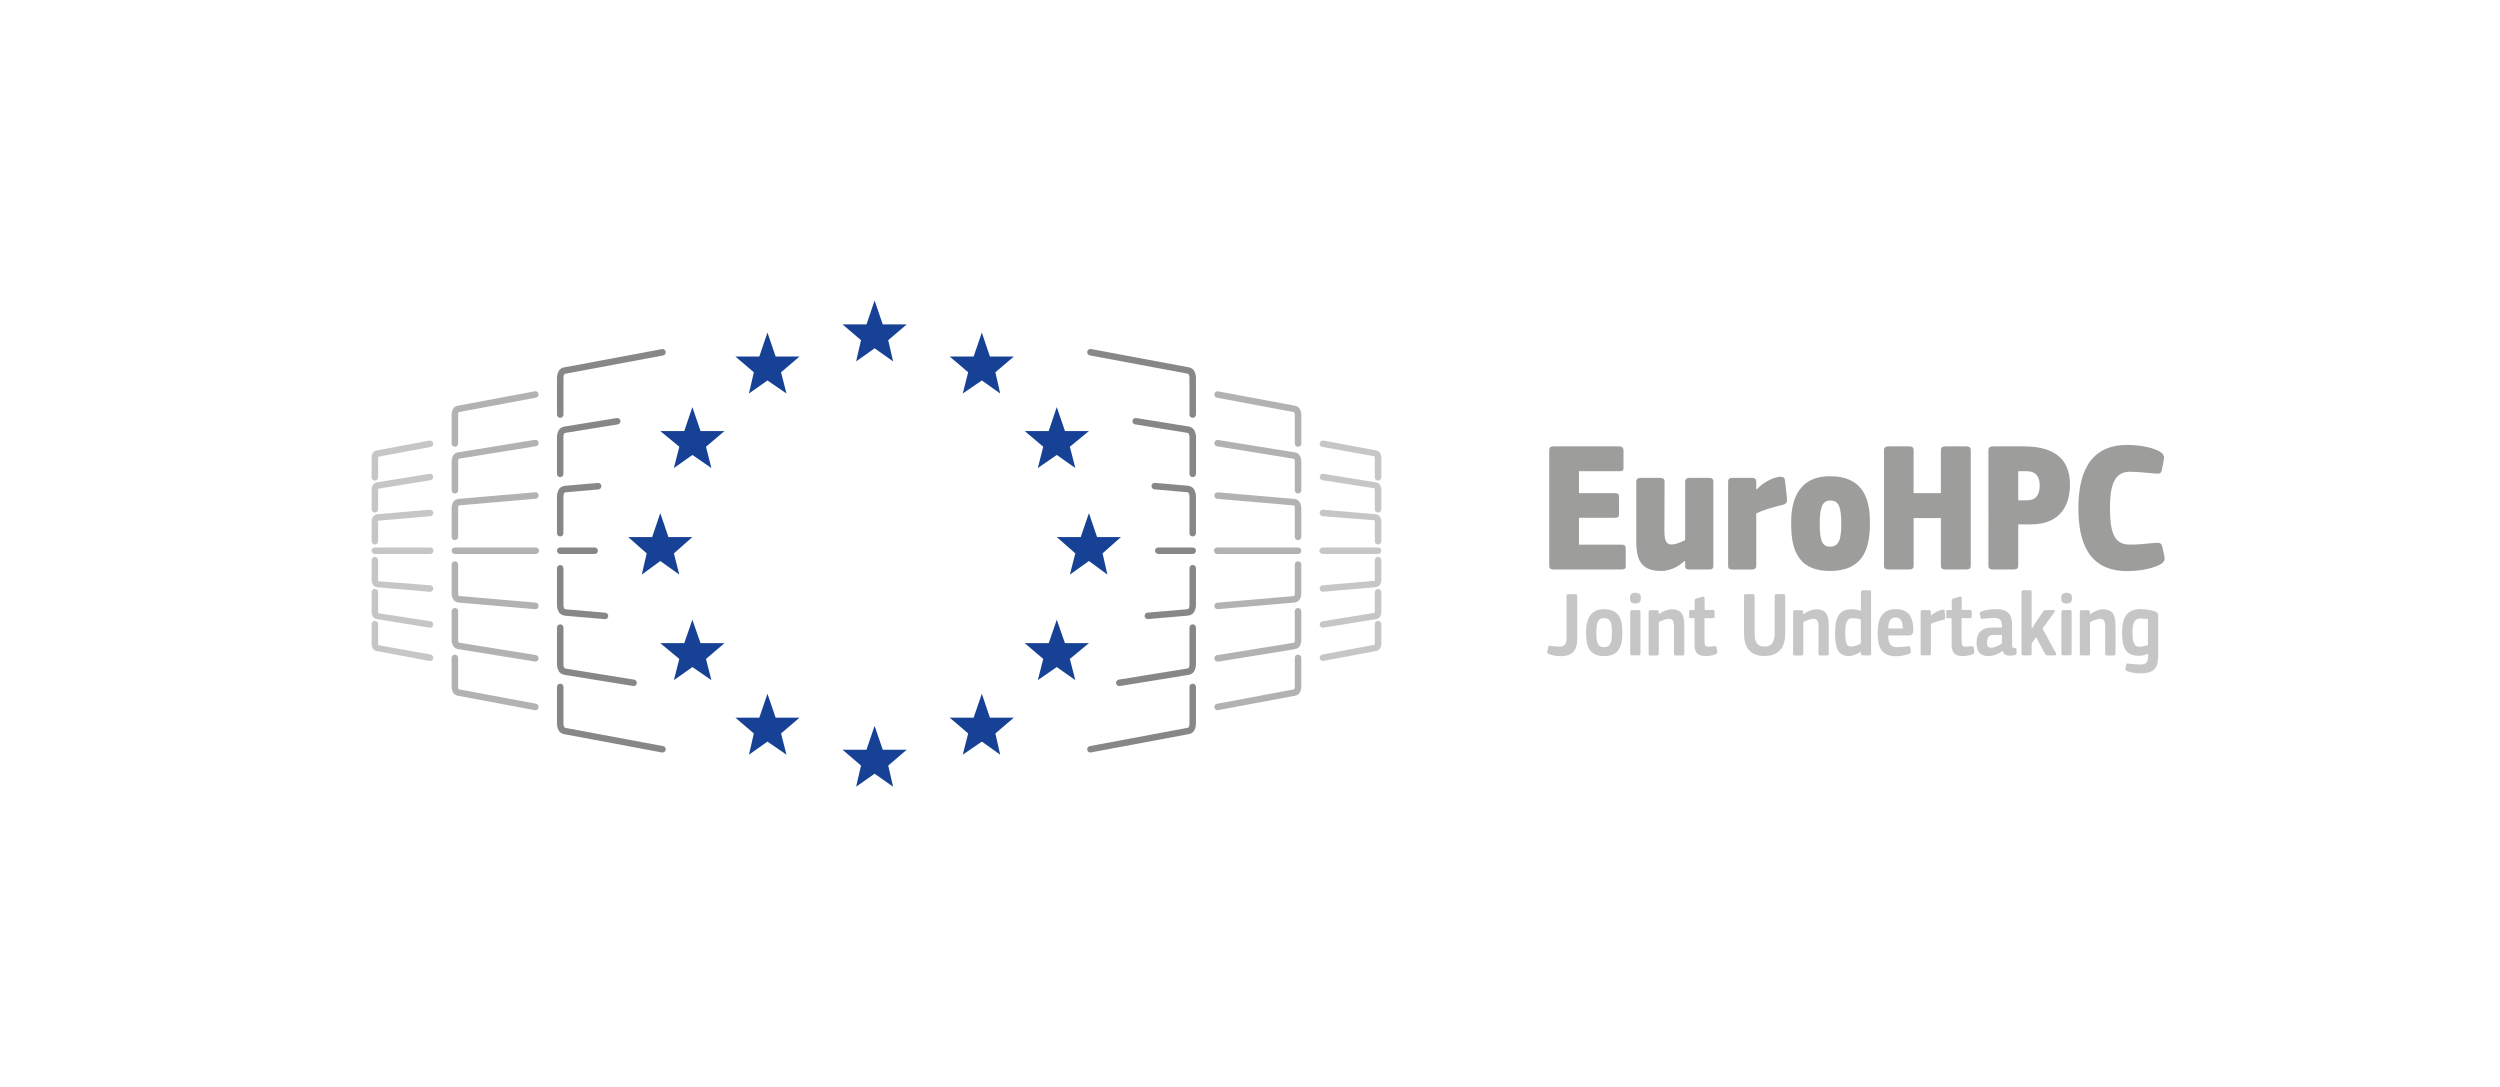 <?xml version="1.0" encoding="utf-8"?>
<!-- Generator: Adobe Illustrator 27.4.1, SVG Export Plug-In . SVG Version: 6.00 Build 0)  -->
<svg version="1.1" xmlns="http://www.w3.org/2000/svg" xmlns:xlink="http://www.w3.org/1999/xlink" x="0px" y="0px"
	 viewBox="0 0 384 167" style="enable-background:new 0 0 384 167;" xml:space="preserve">
<style type="text/css">
	.st0{fill:#878787;}
	.st1{fill:#B2B2B2;}
	.st2{fill:#C6C6C6;}
	.st3{fill:#9D9D9C;}
	.st4{fill:#164194;}
</style>
<g id="Layer_1">
	<path class="st0" d="M101.76,115.59c-0.03,0-0.06,0-0.09-0.01l-14.86-2.78c-0.01,0.01-0.69-0.05-1-0.61
		c-0.26-0.48-0.26-0.96-0.26-1.01v-5.67c0-0.28,0.22-0.5,0.5-0.5s0.5,0.22,0.5,0.5v5.68c0,0.01,0,0.27,0.13,0.52
		c0.03,0.05,0.18,0.09,0.24,0.1l14.93,2.79c0.27,0.05,0.45,0.31,0.4,0.58C102.21,115.42,102,115.59,101.76,115.59z"/>
	<path class="st0" d="M97.33,105.38c-0.03,0-0.05,0-0.08-0.01l-10.43-1.69c0.02-0.02-0.7-0.05-1.01-0.61
		c-0.26-0.48-0.26-0.96-0.26-1.01V96.4c0-0.28,0.22-0.5,0.5-0.5s0.5,0.22,0.5,0.5v5.68c0,0.01,0,0.27,0.13,0.52
		c0.03,0.05,0.18,0.09,0.24,0.1l10.48,1.69c0.27,0.04,0.46,0.3,0.41,0.57C97.78,105.21,97.57,105.38,97.33,105.38z"/>
	<path class="st0" d="M92.94,95.1c-0.01,0-0.03,0-0.04,0l-6.04-0.52c-0.06,0-0.74-0.06-1.05-0.61c-0.26-0.48-0.26-0.96-0.26-1.01
		v-5.67c0-0.28,0.22-0.5,0.5-0.5s0.5,0.22,0.5,0.5v5.68c0,0.01,0,0.27,0.13,0.52c0.03,0.05,0.18,0.09,0.24,0.1l6.05,0.52
		c0.27,0.02,0.48,0.27,0.46,0.54C93.41,94.91,93.19,95.1,92.94,95.1z"/>
	<path class="st0" d="M91.34,85.09h-5.29c-0.28,0-0.5-0.22-0.5-0.5s0.22-0.5,0.5-0.5h5.29c0.28,0,0.5,0.22,0.5,0.5
		S91.62,85.09,91.34,85.09z"/>
	<path class="st0" d="M86.05,64.18c-0.28,0-0.5-0.22-0.5-0.5v-5.68c0-0.04,0-0.52,0.26-1c0.31-0.56,0.99-0.61,1.06-0.61l14.8-2.77
		c0.27-0.05,0.53,0.13,0.58,0.4c0.05,0.27-0.13,0.53-0.4,0.58l-14.86,2.78c-0.15,0.01-0.28,0.06-0.31,0.1
		c-0.13,0.24-0.13,0.5-0.13,0.5v5.7C86.55,63.95,86.33,64.18,86.05,64.18z"/>
	<path class="st0" d="M86.05,73.29c-0.28,0-0.5-0.22-0.5-0.5V67.1c0-0.04,0-0.52,0.26-1c0.31-0.56,0.99-0.61,1.06-0.61l7.86-1.28
		c0.27-0.05,0.53,0.14,0.57,0.41c0.04,0.27-0.14,0.53-0.41,0.57l-7.92,1.28c-0.14,0.01-0.27,0.06-0.3,0.1
		c-0.13,0.24-0.13,0.51-0.13,0.51v5.69C86.55,73.06,86.33,73.29,86.05,73.29z"/>
	<path class="st0" d="M86.05,82.4c-0.28,0-0.5-0.22-0.5-0.5v-5.68c0-0.04,0-0.52,0.26-1c0.31-0.56,0.99-0.61,1.06-0.61l4.96-0.43
		c0.27-0.02,0.52,0.18,0.54,0.46s-0.18,0.52-0.46,0.54l-4.98,0.43c-0.1,0.01-0.23,0.05-0.26,0.1c-0.13,0.24-0.13,0.51-0.13,0.51
		v5.69C86.55,82.18,86.33,82.4,86.05,82.4z"/>
	<path class="st1" d="M82.23,109.09c-0.03,0-0.06,0-0.09-0.01l-11.69-2.19c0,0-0.59-0.04-0.86-0.53c-0.22-0.4-0.22-0.8-0.22-0.85
		v-4.46c0-0.28,0.22-0.5,0.5-0.5s0.5,0.22,0.5,0.5v4.47c0,0.01,0,0.19,0.09,0.35c0.01,0,0.09,0.02,0.1,0.02l11.76,2.2
		c0.27,0.05,0.45,0.31,0.4,0.58C82.68,108.92,82.47,109.09,82.23,109.09z"/>
	<path class="st1" d="M82.23,101.62c-0.03,0-0.05,0-0.08-0.01l-11.69-1.89c0,0.01-0.6-0.04-0.87-0.53c-0.22-0.4-0.22-0.8-0.22-0.85
		v-4.46c0-0.28,0.22-0.5,0.5-0.5s0.5,0.22,0.5,0.5v4.47c0,0.01,0,0.19,0.09,0.35h0c0.01,0,0.07,0.02,0.11,0.02l11.74,1.9
		c0.27,0.04,0.46,0.3,0.41,0.57C82.68,101.45,82.47,101.62,82.23,101.62z"/>
	<path class="st1" d="M82.23,93.57c-0.01,0-0.03,0-0.04,0l-11.69-1.01c-0.05,0-0.64-0.05-0.91-0.54c-0.22-0.4-0.22-0.8-0.22-0.85
		v-4.46c0-0.28,0.22-0.5,0.5-0.5s0.5,0.22,0.5,0.5v4.47c0,0.01,0,0.19,0.09,0.35c0.01,0,0.09,0.02,0.1,0.02l11.71,1.01
		c0.28,0.02,0.48,0.27,0.46,0.54C82.71,93.37,82.49,93.57,82.23,93.57z"/>
	<path class="st1" d="M82.29,85.09H69.87c-0.28,0-0.5-0.22-0.5-0.5s0.22-0.5,0.5-0.5h12.42c0.28,0,0.5,0.22,0.5,0.5
		S82.56,85.09,82.29,85.09z"/>
	<path class="st1" d="M69.87,68.63c-0.28,0-0.5-0.22-0.5-0.5v-4.47c0-0.03,0-0.44,0.22-0.84c0.27-0.49,0.86-0.53,0.92-0.54
		l11.63-2.18c0.27-0.05,0.53,0.13,0.58,0.4c0.05,0.27-0.13,0.53-0.4,0.58l-11.69,2.19c-0.1,0.01-0.16,0.03-0.18,0.05
		c-0.08,0.15-0.08,0.33-0.08,0.33v4.48C70.37,68.41,70.14,68.63,69.87,68.63z"/>
	<path class="st1" d="M69.87,75.8c-0.28,0-0.5-0.22-0.5-0.5v-4.47c0-0.03,0-0.44,0.22-0.84c0.27-0.49,0.86-0.53,0.93-0.54
		l11.64-1.89c0.28-0.05,0.53,0.14,0.57,0.41c0.04,0.27-0.14,0.53-0.41,0.57l-11.69,1.89c-0.09,0.01-0.15,0.03-0.17,0.04
		c-0.08,0.15-0.08,0.33-0.08,0.33v4.48C70.37,75.58,70.14,75.8,69.87,75.8z"/>
	<path class="st1" d="M69.87,82.97c-0.28,0-0.5-0.22-0.5-0.5V78c0-0.03,0-0.44,0.22-0.84c0.27-0.49,0.86-0.53,0.92-0.54l11.68-1.01
		c0.28-0.03,0.52,0.18,0.54,0.46c0.02,0.28-0.18,0.52-0.46,0.54l-11.69,1.01c-0.05,0-0.11,0.02-0.13,0.04
		c-0.08,0.15-0.08,0.33-0.08,0.33v4.48C70.37,82.75,70.14,82.97,69.87,82.97z"/>
	<path class="st2" d="M66.05,101.53c-0.03,0-0.06,0-0.09-0.01l-8.01-1.5c-0.04,0-0.48-0.04-0.7-0.44c-0.17-0.3-0.17-0.6-0.17-0.66
		v-3.05c0-0.28,0.22-0.5,0.5-0.5s0.5,0.22,0.5,0.5v3.06c0,0.03,0.01,0.1,0.04,0.17l8.02,1.44c0.27,0.05,0.45,0.31,0.4,0.58
		C66.5,101.36,66.29,101.53,66.05,101.53z"/>
	<path class="st2" d="M66.05,96.42c-0.03,0-0.05,0-0.08-0.01l-8.01-1.3h0c-0.04,0-0.49-0.05-0.71-0.44c-0.17-0.3-0.17-0.6-0.17-0.66
		v-3.05c0-0.28,0.22-0.5,0.5-0.5s0.5,0.22,0.5,0.5v3.06c0,0.03,0.01,0.1,0.04,0.17l8.01,1.24c0.27,0.04,0.46,0.3,0.41,0.57
		C66.51,96.24,66.3,96.42,66.05,96.42z"/>
	<path class="st2" d="M66.05,90.9c-0.01,0-0.03,0-0.04,0L58,90.21c-0.07,0-0.53-0.05-0.75-0.45c-0.17-0.3-0.17-0.6-0.17-0.66v-3.05
		c0-0.28,0.22-0.5,0.5-0.5s0.5,0.22,0.5,0.5v3.06c0,0.03,0.01,0.1,0.04,0.17l7.97,0.62c0.27,0.02,0.48,0.27,0.46,0.54
		C66.53,90.7,66.31,90.9,66.05,90.9z"/>
	<path class="st2" d="M66.09,85.09h-8.51c-0.28,0-0.5-0.22-0.5-0.5s0.22-0.5,0.5-0.5h8.51c0.28,0,0.5,0.22,0.5,0.5
		S66.37,85.09,66.09,85.09z"/>
	<path class="st2" d="M57.58,73.82c-0.28,0-0.5-0.22-0.5-0.5v-3.06c0-0.05,0-0.35,0.17-0.65c0.22-0.4,0.67-0.45,0.76-0.45l7.95-1.49
		c0.27-0.05,0.53,0.13,0.58,0.4c0.05,0.27-0.13,0.53-0.4,0.58l-8.01,1.5c-0.04,0-0.05,0.08-0.05,0.11v3.07
		C58.08,73.59,57.86,73.82,57.58,73.82z"/>
	<path class="st2" d="M57.58,78.73c-0.28,0-0.5-0.22-0.5-0.5v-3.06c0-0.05,0-0.35,0.17-0.65c0.22-0.4,0.67-0.45,0.76-0.45l7.96-1.29
		c0.28-0.05,0.53,0.14,0.57,0.41c0.04,0.27-0.14,0.53-0.41,0.57l-8.01,1.3c-0.03,0-0.04,0.08-0.04,0.1v3.07
		C58.08,78.51,57.86,78.73,57.58,78.73z"/>
	<path class="st2" d="M57.58,83.64c-0.28,0-0.5-0.22-0.5-0.5v-3.06c0-0.05,0-0.35,0.17-0.65c0.22-0.4,0.67-0.45,0.76-0.45l8-0.69
		c0.28-0.02,0.52,0.18,0.54,0.46s-0.18,0.52-0.46,0.54l-8.01,0.69c0.01,0,0,0.08,0,0.1v3.07C58.08,83.42,57.86,83.64,57.58,83.64z"
		/>
	<path class="st0" d="M167.49,115.59c-0.24,0-0.45-0.17-0.49-0.41c-0.05-0.27,0.13-0.53,0.4-0.58l14.86-2.78
		c0.15-0.01,0.28-0.06,0.31-0.11c0.13-0.24,0.13-0.51,0.13-0.51v-5.69c0-0.28,0.22-0.5,0.5-0.5s0.5,0.22,0.5,0.5v5.68
		c0,0.04,0,0.52-0.26,1c-0.31,0.56-0.99,0.61-1.06,0.61l-14.8,2.77C167.55,115.58,167.52,115.59,167.49,115.59z"/>
	<path class="st0" d="M171.92,105.38c-0.24,0-0.45-0.17-0.49-0.42c-0.04-0.27,0.14-0.53,0.41-0.57l10.43-1.69
		c0.14-0.01,0.27-0.06,0.3-0.1c0.13-0.24,0.13-0.51,0.13-0.51V96.4c0-0.28,0.22-0.5,0.5-0.5s0.5,0.22,0.5,0.5v5.68
		c0,0.04,0,0.52-0.26,1c-0.31,0.56-0.99,0.61-1.06,0.61L172,105.38C171.97,105.38,171.95,105.38,171.92,105.38z"/>
	<path class="st0" d="M176.31,95.1c-0.26,0-0.48-0.2-0.5-0.46c-0.02-0.28,0.18-0.52,0.46-0.54l6.04-0.52
		c0.1-0.01,0.23-0.05,0.26-0.1c0.13-0.24,0.13-0.51,0.13-0.51v-5.69c0-0.28,0.22-0.5,0.5-0.5s0.5,0.22,0.5,0.5v5.68
		c0,0.04,0,0.52-0.26,1c-0.31,0.56-0.99,0.61-1.06,0.61l-6.02,0.52C176.34,95.1,176.33,95.1,176.31,95.1z"/>
	<path class="st0" d="M183.2,85.09h-5.29c-0.28,0-0.5-0.22-0.5-0.5s0.22-0.5,0.5-0.5h5.29c0.28,0,0.5,0.22,0.5,0.5
		S183.48,85.09,183.2,85.09z"/>
	<path class="st0" d="M183.2,64.18c-0.28,0-0.5-0.22-0.5-0.5v-5.68c0-0.01,0-0.27-0.13-0.52c-0.03-0.05-0.18-0.09-0.24-0.1
		l-14.93-2.79c-0.27-0.05-0.45-0.31-0.4-0.58c0.05-0.27,0.31-0.45,0.58-0.4l14.86,2.78c0.03,0,0.69,0.05,1,0.6
		c0.26,0.48,0.26,0.96,0.26,1.01v5.67C183.7,63.95,183.48,64.18,183.2,64.18z"/>
	<path class="st0" d="M183.2,73.29c-0.28,0-0.5-0.22-0.5-0.5V67.1c0-0.01,0-0.27-0.13-0.52c-0.02-0.04-0.16-0.09-0.25-0.1
		l-7.96-1.29c-0.27-0.04-0.46-0.3-0.41-0.57c0.04-0.27,0.29-0.46,0.57-0.41l7.92,1.28c-0.01-0.02,0.7,0.05,1.01,0.61
		c0.26,0.48,0.26,0.96,0.26,1.01v5.67C183.7,73.06,183.48,73.29,183.2,73.29z"/>
	<path class="st0" d="M183.2,82.4c-0.28,0-0.5-0.22-0.5-0.5v-5.68c0-0.01,0-0.27-0.13-0.52c-0.02-0.04-0.16-0.09-0.25-0.1
		l-4.99-0.43c-0.28-0.02-0.48-0.27-0.46-0.54c0.02-0.28,0.26-0.48,0.54-0.46l4.98,0.43c0.06,0,0.74,0.05,1.05,0.61
		c0.26,0.48,0.26,0.96,0.26,1.01v5.67C183.7,82.18,183.48,82.4,183.2,82.4z"/>
	<path class="st1" d="M187.02,109.09c-0.24,0-0.45-0.17-0.49-0.41c-0.05-0.27,0.13-0.53,0.4-0.58l11.69-2.19
		c0.1-0.01,0.16-0.03,0.18-0.05c0.08-0.15,0.08-0.33,0.08-0.33v-4.48c0-0.28,0.22-0.5,0.5-0.5s0.5,0.22,0.5,0.5v4.47
		c0,0.03,0,0.44-0.22,0.84c-0.27,0.49-0.86,0.53-0.93,0.54l-11.63,2.18C187.08,109.08,187.05,109.09,187.02,109.09z"/>
	<path class="st1" d="M187.02,101.62c-0.24,0-0.45-0.17-0.49-0.42c-0.04-0.27,0.14-0.53,0.41-0.57l11.69-1.89
		c0.09-0.01,0.15-0.03,0.17-0.04c0.08-0.15,0.08-0.33,0.08-0.33v-4.48c0-0.28,0.22-0.5,0.5-0.5s0.5,0.22,0.5,0.5v4.47
		c0,0.03,0,0.44-0.22,0.84c-0.27,0.49-0.86,0.53-0.92,0.54l-11.64,1.89C187.07,101.62,187.04,101.62,187.02,101.62z"/>
	<path class="st1" d="M187.02,93.57c-0.26,0-0.48-0.2-0.5-0.46c-0.02-0.28,0.18-0.52,0.46-0.54l11.69-1.01
		c0.05,0,0.11-0.02,0.13-0.04c0.08-0.15,0.08-0.33,0.08-0.33v-4.48c0-0.28,0.22-0.5,0.5-0.5s0.5,0.22,0.5,0.5v4.47
		c0,0.03,0,0.44-0.22,0.84c-0.27,0.49-0.86,0.53-0.93,0.54l-11.68,1.01C187.05,93.57,187.03,93.57,187.02,93.57z"/>
	<path class="st1" d="M199.38,85.09h-12.42c-0.28,0-0.5-0.22-0.5-0.5s0.22-0.5,0.5-0.5h12.42c0.28,0,0.5,0.22,0.5,0.5
		S199.66,85.09,199.38,85.09z"/>
	<path class="st1" d="M199.38,68.63c-0.28,0-0.5-0.22-0.5-0.5v-4.47c0-0.01,0-0.19-0.09-0.35c-0.01,0-0.07-0.02-0.11-0.02
		l-11.75-2.2c-0.27-0.05-0.45-0.31-0.4-0.58c0.05-0.27,0.32-0.45,0.58-0.4l11.69,2.19c0,0,0.59,0.04,0.86,0.53
		c0.22,0.4,0.22,0.8,0.22,0.85v4.46C199.88,68.41,199.66,68.63,199.38,68.63z"/>
	<path class="st1" d="M199.38,75.8c-0.28,0-0.5-0.22-0.5-0.5v-4.47c0-0.01,0-0.19-0.09-0.35c-0.01,0-0.09-0.02-0.1-0.02l-11.75-1.9
		c-0.27-0.04-0.46-0.3-0.41-0.57s0.29-0.46,0.57-0.41l11.69,1.89c0.01,0,0.6,0.04,0.87,0.53c0.22,0.4,0.22,0.8,0.22,0.85v4.46
		C199.88,75.58,199.66,75.8,199.38,75.8z"/>
	<path class="st1" d="M199.38,82.97c-0.28,0-0.5-0.22-0.5-0.5V78c0-0.01,0-0.19-0.09-0.35h0c-0.01,0-0.07-0.02-0.11-0.02l-11.7-1.01
		c-0.27-0.02-0.48-0.27-0.46-0.54s0.26-0.48,0.54-0.46l11.69,1.01c0.05,0,0.64,0.05,0.91,0.54c0.22,0.4,0.22,0.8,0.22,0.85v4.46
		C199.88,82.75,199.66,82.97,199.38,82.97z"/>
	<path class="st2" d="M203.2,101.53c-0.24,0-0.45-0.17-0.49-0.41c-0.05-0.27,0.13-0.53,0.4-0.58l8.01-1.5
		c0.04,0,0.05-0.08,0.05-0.11v-3.07c0-0.28,0.22-0.5,0.5-0.5s0.5,0.22,0.5,0.5v3.06c0,0.05,0,0.35-0.17,0.65
		c-0.22,0.4-0.68,0.45-0.76,0.45l-7.95,1.49C203.26,101.53,203.23,101.53,203.2,101.53z"/>
	<path class="st2" d="M203.2,96.42c-0.24,0-0.45-0.17-0.49-0.42c-0.04-0.27,0.14-0.53,0.41-0.57l8.01-1.3c0.03,0,0.04-0.08,0.04-0.1
		v-3.07c0-0.28,0.22-0.5,0.5-0.5s0.5,0.22,0.5,0.5v3.06c0,0.05,0,0.35-0.17,0.65c-0.22,0.4-0.68,0.45-0.76,0.45l-7.96,1.29
		C203.25,96.41,203.22,96.42,203.2,96.42z"/>
	<path class="st2" d="M203.2,90.9c-0.26,0-0.48-0.2-0.5-0.46c-0.02-0.28,0.18-0.52,0.46-0.54l8.01-0.69c-0.01,0,0-0.08,0-0.1v-3.07
		c0-0.28,0.22-0.5,0.5-0.5s0.5,0.22,0.5,0.5v3.06c0,0.05,0,0.35-0.17,0.65c-0.22,0.4-0.68,0.45-0.76,0.45l-8,0.69
		C203.22,90.9,203.21,90.9,203.2,90.9z"/>
	<path class="st2" d="M211.67,85.09h-8.51c-0.28,0-0.5-0.22-0.5-0.5s0.22-0.5,0.5-0.5h8.51c0.28,0,0.5,0.22,0.5,0.5
		S211.94,85.09,211.67,85.09z"/>
	<path class="st2" d="M211.67,73.82c-0.28,0-0.5-0.22-0.5-0.5v-3.06c0-0.03-0.01-0.1-0.04-0.17l-8.02-1.44
		c-0.27-0.05-0.45-0.31-0.4-0.58c0.05-0.27,0.32-0.45,0.58-0.4l8.01,1.5c0.02,0,0.48,0.04,0.7,0.44c0.17,0.3,0.17,0.6,0.17,0.66
		v3.05C212.17,73.59,211.94,73.82,211.67,73.82z"/>
	<path class="st2" d="M211.67,78.73c-0.28,0-0.5-0.22-0.5-0.5v-3.06c0-0.03-0.01-0.1-0.04-0.17l-8.01-1.24
		c-0.27-0.04-0.46-0.3-0.41-0.57c0.04-0.27,0.3-0.46,0.57-0.41l8.01,1.3c0.04,0,0.49,0.04,0.71,0.44c0.17,0.3,0.17,0.6,0.17,0.66
		v3.05C212.17,78.51,211.94,78.73,211.67,78.73z"/>
	<path class="st2" d="M211.67,83.64c-0.28,0-0.5-0.22-0.5-0.5v-3.06c0-0.03-0.01-0.1-0.04-0.17l-7.97-0.62
		c-0.27-0.02-0.48-0.27-0.46-0.54c0.02-0.28,0.26-0.48,0.54-0.46l8.01,0.69c0.07,0,0.53,0.05,0.75,0.45c0.17,0.3,0.17,0.6,0.17,0.66
		v3.05C212.17,83.42,211.94,83.64,211.67,83.64z"/>
	<g>
		<path class="st3" d="M249.03,87.47h-10.36c-0.6,0-0.71-0.23-0.71-0.6V69.19c0-0.37,0.11-0.63,0.71-0.63h10.02
			c0.48,0,0.68,0.26,0.68,0.63v2.62c0,0.34,0,0.57-0.63,0.57h-6.21v3.36h5.5c0.48,0,0.65,0.17,0.65,0.54v2.62
			c0,0.34,0,0.63-0.65,0.63h-5.5v4.13h6.58c0.48,0,0.6,0.23,0.6,0.6v2.62C249.72,87.22,249.72,87.47,249.03,87.47z"/>
		<path class="st3" d="M258.71,86.19c-1.14,1.08-2.5,1.51-3.56,1.51c-3.39,0-3.79-2.11-3.82-4.5v-9.17c0-0.26,0.03-0.63,0.71-0.63
			h2.9c0.63,0,0.74,0.26,0.74,0.63c0,2.51-0.03,5.01-0.03,7.52c0,1.79,0.46,2.08,1.14,2.08c0.54,0,1.25-0.26,2.05-0.68V74
			c0-0.28,0.09-0.6,0.77-0.6h2.85c0.63,0,0.71,0.26,0.71,0.63v12.84c0,0.37-0.06,0.6-0.68,0.6h-2.99c-0.66,0-0.66-0.34-0.66-0.6
			v-0.66C258.8,86.22,258.77,86.19,258.71,86.19z"/>
		<path class="st3" d="M274.46,76.4c0.08,0.71,0.03,1-0.83,1.2c-1.45,0.34-2.79,0.74-3.87,1.25v8.03c0,0.26-0.03,0.6-0.71,0.6h-2.9
			c-0.63,0-0.71-0.23-0.71-0.6V74.03c0-0.37,0.09-0.63,0.71-0.63h2.9c0.68,0,0.71,0.37,0.71,0.63v1.08l0.08,0.06
			c1.08-1.22,2.79-1.94,3.7-1.94c0.37,0,0.6,0.14,0.65,0.68L274.46,76.4z"/>
		<path class="st3" d="M281.07,87.7c-5.55,0-5.95-4.3-5.95-7.46c0-2.5,0.57-7.09,5.95-7.09c5.35,0,6.15,3.82,6.15,7.09
			C287.22,83.4,286.76,87.7,281.07,87.7z M281.13,76.88c-1.31,0-1.62,1.28-1.62,3.53c0,2.45,0.31,3.56,1.57,3.56
			c1.42,0,1.74-1.2,1.74-3.56C282.8,78.08,282.55,76.88,281.13,76.88z"/>
		<path class="st3" d="M301.97,87.47h-3.08c-0.68,0-0.77-0.23-0.77-0.6v-7.29h-4.19v7.29c0,0.26-0.03,0.6-0.71,0.6h-3.13
			c-0.6,0-0.71-0.23-0.71-0.6V69.19c0-0.37,0.11-0.63,0.71-0.63h3.13c0.68,0,0.71,0.34,0.71,0.63v6.55h4.19v-6.55
			c0-0.37,0.09-0.63,0.77-0.63h3.08c0.71,0,0.74,0.34,0.74,0.63v17.68C302.71,87.13,302.68,87.47,301.97,87.47z"/>
		<path class="st3" d="M311.91,80.55H310v6.32c0,0.26-0.03,0.6-0.71,0.6h-3.13c-0.63,0-0.74-0.23-0.74-0.6V69.19
			c0-0.37,0.11-0.63,0.74-0.63h4.64c3.82,0,7.15,1.22,7.15,5.89C317.94,77.08,316.89,80.55,311.91,80.55z M311.34,72.38H310v4.47
			h1.39c1.25,0,1.91-0.77,1.91-2.28C313.3,73.07,312.56,72.38,311.34,72.38z"/>
		<path class="st3" d="M326.74,68.34c1.65,0,3.53,0.29,4.81,0.91c0.57,0.29,0.91,0.63,0.83,1.25l-0.31,1.65
			c-0.11,0.57-0.37,0.68-1.17,0.57c-1.37-0.14-2.96-0.26-3.79-0.26c-2.5,0-3.02,2.45-3.02,5.55c0,3.56,0.54,5.64,3.02,5.64
			c1.2,0,2.19-0.08,3.84-0.26c0.83-0.09,1.03,0.06,1.17,0.57l0.34,1.51c0.14,0.66-0.23,1.03-0.8,1.31
			c-1.28,0.63-3.22,0.94-4.93,0.94c-6.21,0-7.49-4.9-7.49-9.65C319.25,73.44,320.48,68.34,326.74,68.34z"/>
	</g>
	<g>
		<path class="st2" d="M239.72,100.79c-0.55,0-1.35-0.1-1.87-0.35c-0.21-0.11-0.23-0.23-0.18-0.41l0.14-0.65
			c0.04-0.2,0.11-0.21,0.34-0.18c0.5,0.06,0.98,0.11,1.36,0.11c0.87,0,1.11-0.47,1.11-1.28v-6.5c0-0.18,0.07-0.27,0.31-0.27h1.02
			c0.26,0,0.31,0.1,0.31,0.27v6.75C242.25,99.85,241.5,100.79,239.72,100.79z"/>
		<path class="st2" d="M246.37,100.78c-2.57,0-2.75-2.04-2.75-3.7c0-1.24,0.23-3.51,2.75-3.51c2.53,0,2.82,1.86,2.82,3.51
			C249.19,98.73,249.01,100.78,246.37,100.78z M246.38,94.93c-0.96,0-1.18,0.79-1.18,2.24c0,1.49,0.21,2.24,1.16,2.24
			c1.02,0,1.23-0.75,1.23-2.24C247.6,95.7,247.4,94.93,246.38,94.93z"/>
		<path class="st2" d="M251.18,92.7c-0.72,0-0.82-0.41-0.82-0.84c0-0.45,0.17-0.81,0.82-0.81c0.71,0,0.85,0.33,0.85,0.81
			C252.03,92.3,251.91,92.7,251.18,92.7z M251.67,100.66h-0.94c-0.24,0-0.33-0.08-0.33-0.27v-6.41c0-0.18,0.08-0.27,0.33-0.27h0.94
			c0.24,0,0.3,0.11,0.3,0.27v6.41C251.96,100.55,251.91,100.66,251.67,100.66z"/>
		<path class="st2" d="M254.87,94.31c0.48-0.37,1.25-0.72,1.9-0.72c1.8,0,1.94,1.26,1.94,2.7v4.12c0,0.16-0.06,0.27-0.3,0.27h-0.99
			c-0.21,0-0.3-0.08-0.3-0.27c0-0.6,0.01-3.52,0.01-4.1c0-1.01-0.25-1.26-0.79-1.26c-0.45,0-1.11,0.28-1.55,0.51v4.85
			c0,0.16-0.06,0.27-0.3,0.27h-0.98c-0.23,0-0.28-0.08-0.28-0.27v-6.41c0-0.18,0.06-0.27,0.28-0.27h0.99c0.21,0,0.28,0.1,0.28,0.27
			v0.3L254.87,94.31z"/>
		<path class="st2" d="M263.77,100.05c0.04,0.24-0.07,0.34-0.2,0.41c-0.47,0.24-1.18,0.31-1.6,0.31c-1.32,0-1.69-0.67-1.69-1.75
			v-4.06h-0.55c-0.23,0-0.28-0.08-0.28-0.28v-0.7c0-0.2,0.06-0.28,0.28-0.28h0.57v-1.48c0-0.18,0.13-0.25,0.3-0.3l0.89-0.27
			c0.21-0.06,0.34,0.01,0.34,0.24v1.8h1.26c0.26,0,0.27,0.1,0.27,0.28v0.68c0,0.2-0.01,0.3-0.27,0.3h-1.28v3.46
			c0,0.74,0.13,0.92,0.68,0.92c0.16,0,0.57-0.04,0.82-0.07c0.28-0.03,0.34,0.03,0.37,0.23L263.77,100.05z"/>
		<path class="st2" d="M272.59,97.24v-5.71c0-0.2,0.07-0.28,0.33-0.28h0.96c0.27,0,0.33,0.1,0.33,0.28v5.8
			c0,2.09-0.98,3.43-3.18,3.43c-2.31,0-3.15-1.42-3.15-3.43v-5.8c0-0.2,0.07-0.28,0.34-0.28h0.96c0.27,0,0.33,0.1,0.33,0.28v5.71
			c0,1.46,0.44,2.07,1.52,2.07C272.09,99.32,272.59,98.68,272.59,97.24z"/>
		<path class="st2" d="M277.06,94.31c0.48-0.37,1.25-0.72,1.9-0.72c1.8,0,1.94,1.26,1.94,2.7v4.12c0,0.16-0.06,0.27-0.3,0.27h-0.99
			c-0.21,0-0.3-0.08-0.3-0.27c0-0.6,0.01-3.52,0.01-4.1c0-1.01-0.25-1.26-0.79-1.26c-0.45,0-1.11,0.28-1.55,0.51v4.85
			c0,0.16-0.06,0.27-0.3,0.27h-0.98c-0.23,0-0.28-0.08-0.28-0.27v-6.41c0-0.18,0.06-0.27,0.28-0.27h0.99c0.21,0,0.28,0.1,0.28,0.27
			v0.3L277.06,94.31z"/>
		<path class="st2" d="M285.84,93.77v-2.82c0-0.18,0.07-0.28,0.33-0.28h0.95c0.26,0,0.28,0.11,0.28,0.28v9.45
			c0,0.14-0.07,0.27-0.28,0.27h-0.99c-0.21,0-0.28-0.08-0.28-0.27v-0.27c0,0-0.03-0.01-0.04-0.01c-0.45,0.31-1.19,0.65-1.83,0.65
			c-1.69,0-2.11-1.32-2.11-3.46c0-2.31,0.47-3.73,2.54-3.73c0.37,0,0.91,0.07,1.42,0.24L285.84,93.77z M284.33,99.32
			c0.44,0,1.16-0.27,1.5-0.48v-3.69c-0.52-0.16-0.98-0.2-1.28-0.2c-0.81,0-1.12,0.55-1.12,2.31
			C283.44,99.04,283.78,99.32,284.33,99.32z"/>
		<path class="st2" d="M288.41,97.21c0-1.38,0.21-3.65,2.75-3.65c2.31,0,2.71,1.65,2.72,3.18c0,0.54-0.14,0.87-0.71,0.87h-3.15
			c0.04,1.39,0.47,1.79,1.39,1.79c0.45,0,1.06-0.06,1.59-0.13c0.21-0.03,0.38-0.04,0.43,0.2l0.08,0.5c0.04,0.2-0.01,0.33-0.21,0.43
			c-0.51,0.24-1.43,0.4-2.09,0.4C288.78,100.79,288.41,99.09,288.41,97.21z M290.03,96.53h2.24c-0.03-0.92-0.2-1.69-1.12-1.69
			C290.38,94.84,290.07,95.37,290.03,96.53z"/>
		<path class="st2" d="M298.79,94.77c0.03,0.24-0.01,0.35-0.28,0.42c-0.77,0.18-1.5,0.43-1.93,0.64v4.56c0,0.16-0.06,0.27-0.3,0.27
			h-0.99c-0.21,0-0.28-0.08-0.28-0.27v-6.41c0-0.18,0.07-0.27,0.28-0.27h0.98c0.26,0,0.31,0.11,0.31,0.27v0.54l0.03,0.03
			c0.44-0.44,1.25-0.84,1.82-0.92c0.18-0.01,0.27,0.04,0.28,0.26L298.79,94.77z"/>
		<path class="st2" d="M303.26,100.05c0.04,0.24-0.07,0.34-0.2,0.41c-0.47,0.24-1.18,0.31-1.6,0.31c-1.32,0-1.69-0.67-1.69-1.75
			v-4.06h-0.55c-0.23,0-0.28-0.08-0.28-0.28v-0.7c0-0.2,0.06-0.28,0.28-0.28h0.57v-1.48c0-0.18,0.13-0.25,0.3-0.3l0.89-0.27
			c0.21-0.06,0.34,0.01,0.34,0.24v1.8h1.26c0.25,0,0.27,0.1,0.27,0.28v0.68c0,0.2-0.01,0.3-0.27,0.3h-1.28v3.46
			c0,0.74,0.13,0.92,0.68,0.92c0.16,0,0.57-0.04,0.82-0.07c0.28-0.03,0.34,0.03,0.37,0.23L303.26,100.05z"/>
		<path class="st2" d="M303.6,98.76c0-1.67,0.84-2.37,2.47-2.37h1.43v-0.31c0-0.81-0.33-1.16-1.22-1.16c-0.47,0-1.19,0.07-1.79,0.14
			c-0.18,0.03-0.25-0.03-0.28-0.2l-0.11-0.53c-0.03-0.16,0-0.28,0.18-0.37c0.54-0.27,1.63-0.4,2.24-0.4c2.21,0,2.54,1.06,2.54,2.67
			v2.65c0,0.55,0,0.61,0.38,0.64c0.24,0.03,0.3,0.07,0.3,0.21v0.55c0,0.14-0.04,0.27-0.24,0.33c-0.18,0.07-0.43,0.1-0.71,0.1
			c-0.7,0-1.04-0.2-1.16-0.72c-0.01,0-0.03-0.01-0.04-0.01c-0.6,0.47-1.38,0.79-2.17,0.79C304.03,100.78,303.6,99.95,303.6,98.76z
			 M307.49,97.53h-1.32c-0.54,0-0.96,0.25-0.96,1.16c0,0.6,0.17,0.79,0.67,0.79c0.5,0,1.21-0.35,1.62-0.64V97.53z"/>
		<path class="st2" d="M312.06,98.82v1.59c0,0.16-0.06,0.26-0.3,0.26h-0.98c-0.21,0-0.28-0.07-0.28-0.26v-9.48
			c0-0.18,0.07-0.27,0.28-0.27h0.98c0.24,0,0.3,0.11,0.3,0.27v5.62c0.01,0,0.01,0.01,0.03,0.01c0.78-1.25,1.13-1.75,1.73-2.61
			c0.11-0.16,0.2-0.24,0.5-0.24h1.09c0.2,0,0.26,0.17,0.14,0.33l-1.82,2.5l2.07,3.82c0.1,0.14,0.01,0.31-0.18,0.31h-1.06
			c-0.38,0-0.45-0.24-0.61-0.53l-1.19-2.28C312.52,98.17,312.29,98.49,312.06,98.82z"/>
		<path class="st2" d="M317.41,92.7c-0.72,0-0.82-0.41-0.82-0.84c0-0.45,0.17-0.81,0.82-0.81c0.71,0,0.85,0.33,0.85,0.81
			C318.27,92.3,318.14,92.7,317.41,92.7z M317.9,100.66h-0.94c-0.24,0-0.33-0.08-0.33-0.27v-6.41c0-0.18,0.08-0.27,0.33-0.27h0.94
			c0.24,0,0.3,0.11,0.3,0.27v6.41C318.19,100.55,318.14,100.66,317.9,100.66z"/>
		<path class="st2" d="M321.1,94.31c0.48-0.37,1.25-0.72,1.9-0.72c1.8,0,1.94,1.26,1.94,2.7v4.12c0,0.16-0.06,0.27-0.3,0.27h-0.99
			c-0.21,0-0.3-0.08-0.3-0.27c0-0.6,0.01-3.52,0.01-4.1c0-1.01-0.25-1.26-0.79-1.26c-0.45,0-1.11,0.28-1.55,0.51v4.85
			c0,0.16-0.06,0.27-0.3,0.27h-0.98c-0.23,0-0.28-0.08-0.28-0.27v-6.41c0-0.18,0.06-0.27,0.28-0.27h0.99c0.21,0,0.28,0.1,0.28,0.27
			v0.3L321.1,94.31z"/>
		<path class="st2" d="M331.1,93.95c0.35,0.13,0.4,0.38,0.4,0.64v5.96c0,1.66-0.26,2.88-2.71,2.88c-0.62,0-1.48-0.1-2.04-0.33
			c-0.28-0.13-0.31-0.25-0.28-0.43l0.1-0.54c0.04-0.24,0.13-0.25,0.43-0.2c0.61,0.1,1.32,0.14,1.72,0.14c0.96,0,1.23-0.37,1.23-1.23
			v-0.41c-0.58,0.23-1.05,0.3-1.42,0.3c-2.14,0-2.58-1.42-2.58-3.52c0-2.23,0.62-3.65,2.84-3.65
			C329.55,93.57,330.5,93.7,331.1,93.95z M328.64,99.34c0.33,0,0.79-0.09,1.28-0.24v-3.99c-0.34-0.07-0.72-0.11-1.08-0.11
			c-0.71,0-1.29,0.26-1.29,2.09C327.55,98.83,327.86,99.34,328.64,99.34z"/>
	</g>
</g>
<g id="Layer_2">
	<g>
		<polygon class="st4" points="134.34,46.16 133.09,49.83 129.41,49.83 132.25,52.25 131.5,55.51 134.34,53.5 137.18,55.51 
			136.43,52.25 139.27,49.83 135.59,49.83 		"/>
		<polygon class="st4" points="134.34,111.49 133.09,115.16 129.41,115.16 132.25,117.59 131.5,120.84 134.34,118.84 137.18,120.84 
			136.43,117.59 139.27,115.16 135.59,115.16 		"/>
		<polygon class="st4" points="101.42,78.82 100.17,82.49 96.49,82.49 99.33,85 98.58,88.26 101.42,86.17 104.34,88.26 103.51,85 
			106.35,82.49 102.67,82.49 		"/>
		<polygon class="st4" points="167.26,78.82 166,82.49 162.32,82.49 165.17,85 164.33,88.26 167.26,86.17 170.1,88.26 169.35,85 
			172.18,82.49 168.51,82.49 		"/>
		<polygon class="st4" points="117.88,51.08 116.63,54.76 112.95,54.76 115.79,57.18 115.04,60.44 117.88,58.44 120.8,60.44 
			119.97,57.18 122.81,54.76 119.14,54.76 		"/>
		<polygon class="st4" points="150.81,51.08 149.55,54.76 145.87,54.76 148.71,57.18 147.88,60.44 150.81,58.44 153.63,60.44 
			152.89,57.18 155.73,54.76 152.05,54.76 		"/>
		<polygon class="st4" points="117.88,106.56 116.63,110.23 112.95,110.23 115.79,112.66 115.04,115.92 117.88,113.91 120.8,115.92 
			119.97,112.66 122.81,110.23 119.14,110.23 		"/>
		<polygon class="st4" points="150.81,106.56 149.55,110.23 145.87,110.23 148.71,112.66 147.88,115.92 150.81,113.91 
			153.63,115.92 152.89,112.66 155.73,110.23 152.05,110.23 		"/>
		<polygon class="st4" points="106.35,62.53 105.1,66.21 101.42,66.21 104.34,68.62 103.51,71.89 106.35,69.88 109.27,71.89 
			108.44,68.62 111.28,66.21 107.6,66.21 		"/>
		<polygon class="st4" points="162.32,62.53 161.08,66.21 157.4,66.21 160.24,68.62 159.41,71.89 162.32,69.88 165.17,71.89 
			164.33,68.62 167.26,66.21 163.58,66.21 		"/>
		<polygon class="st4" points="106.35,95.19 105.1,98.79 101.42,98.79 104.34,101.21 103.51,104.47 106.35,102.46 109.27,104.47 
			108.44,101.21 111.28,98.79 107.6,98.79 		"/>
		<polygon class="st4" points="162.32,95.19 161.08,98.79 157.4,98.79 160.24,101.21 159.41,104.47 162.32,102.46 165.17,104.47 
			164.33,101.21 167.26,98.79 163.58,98.79 		"/>
	</g>
</g>
</svg>
